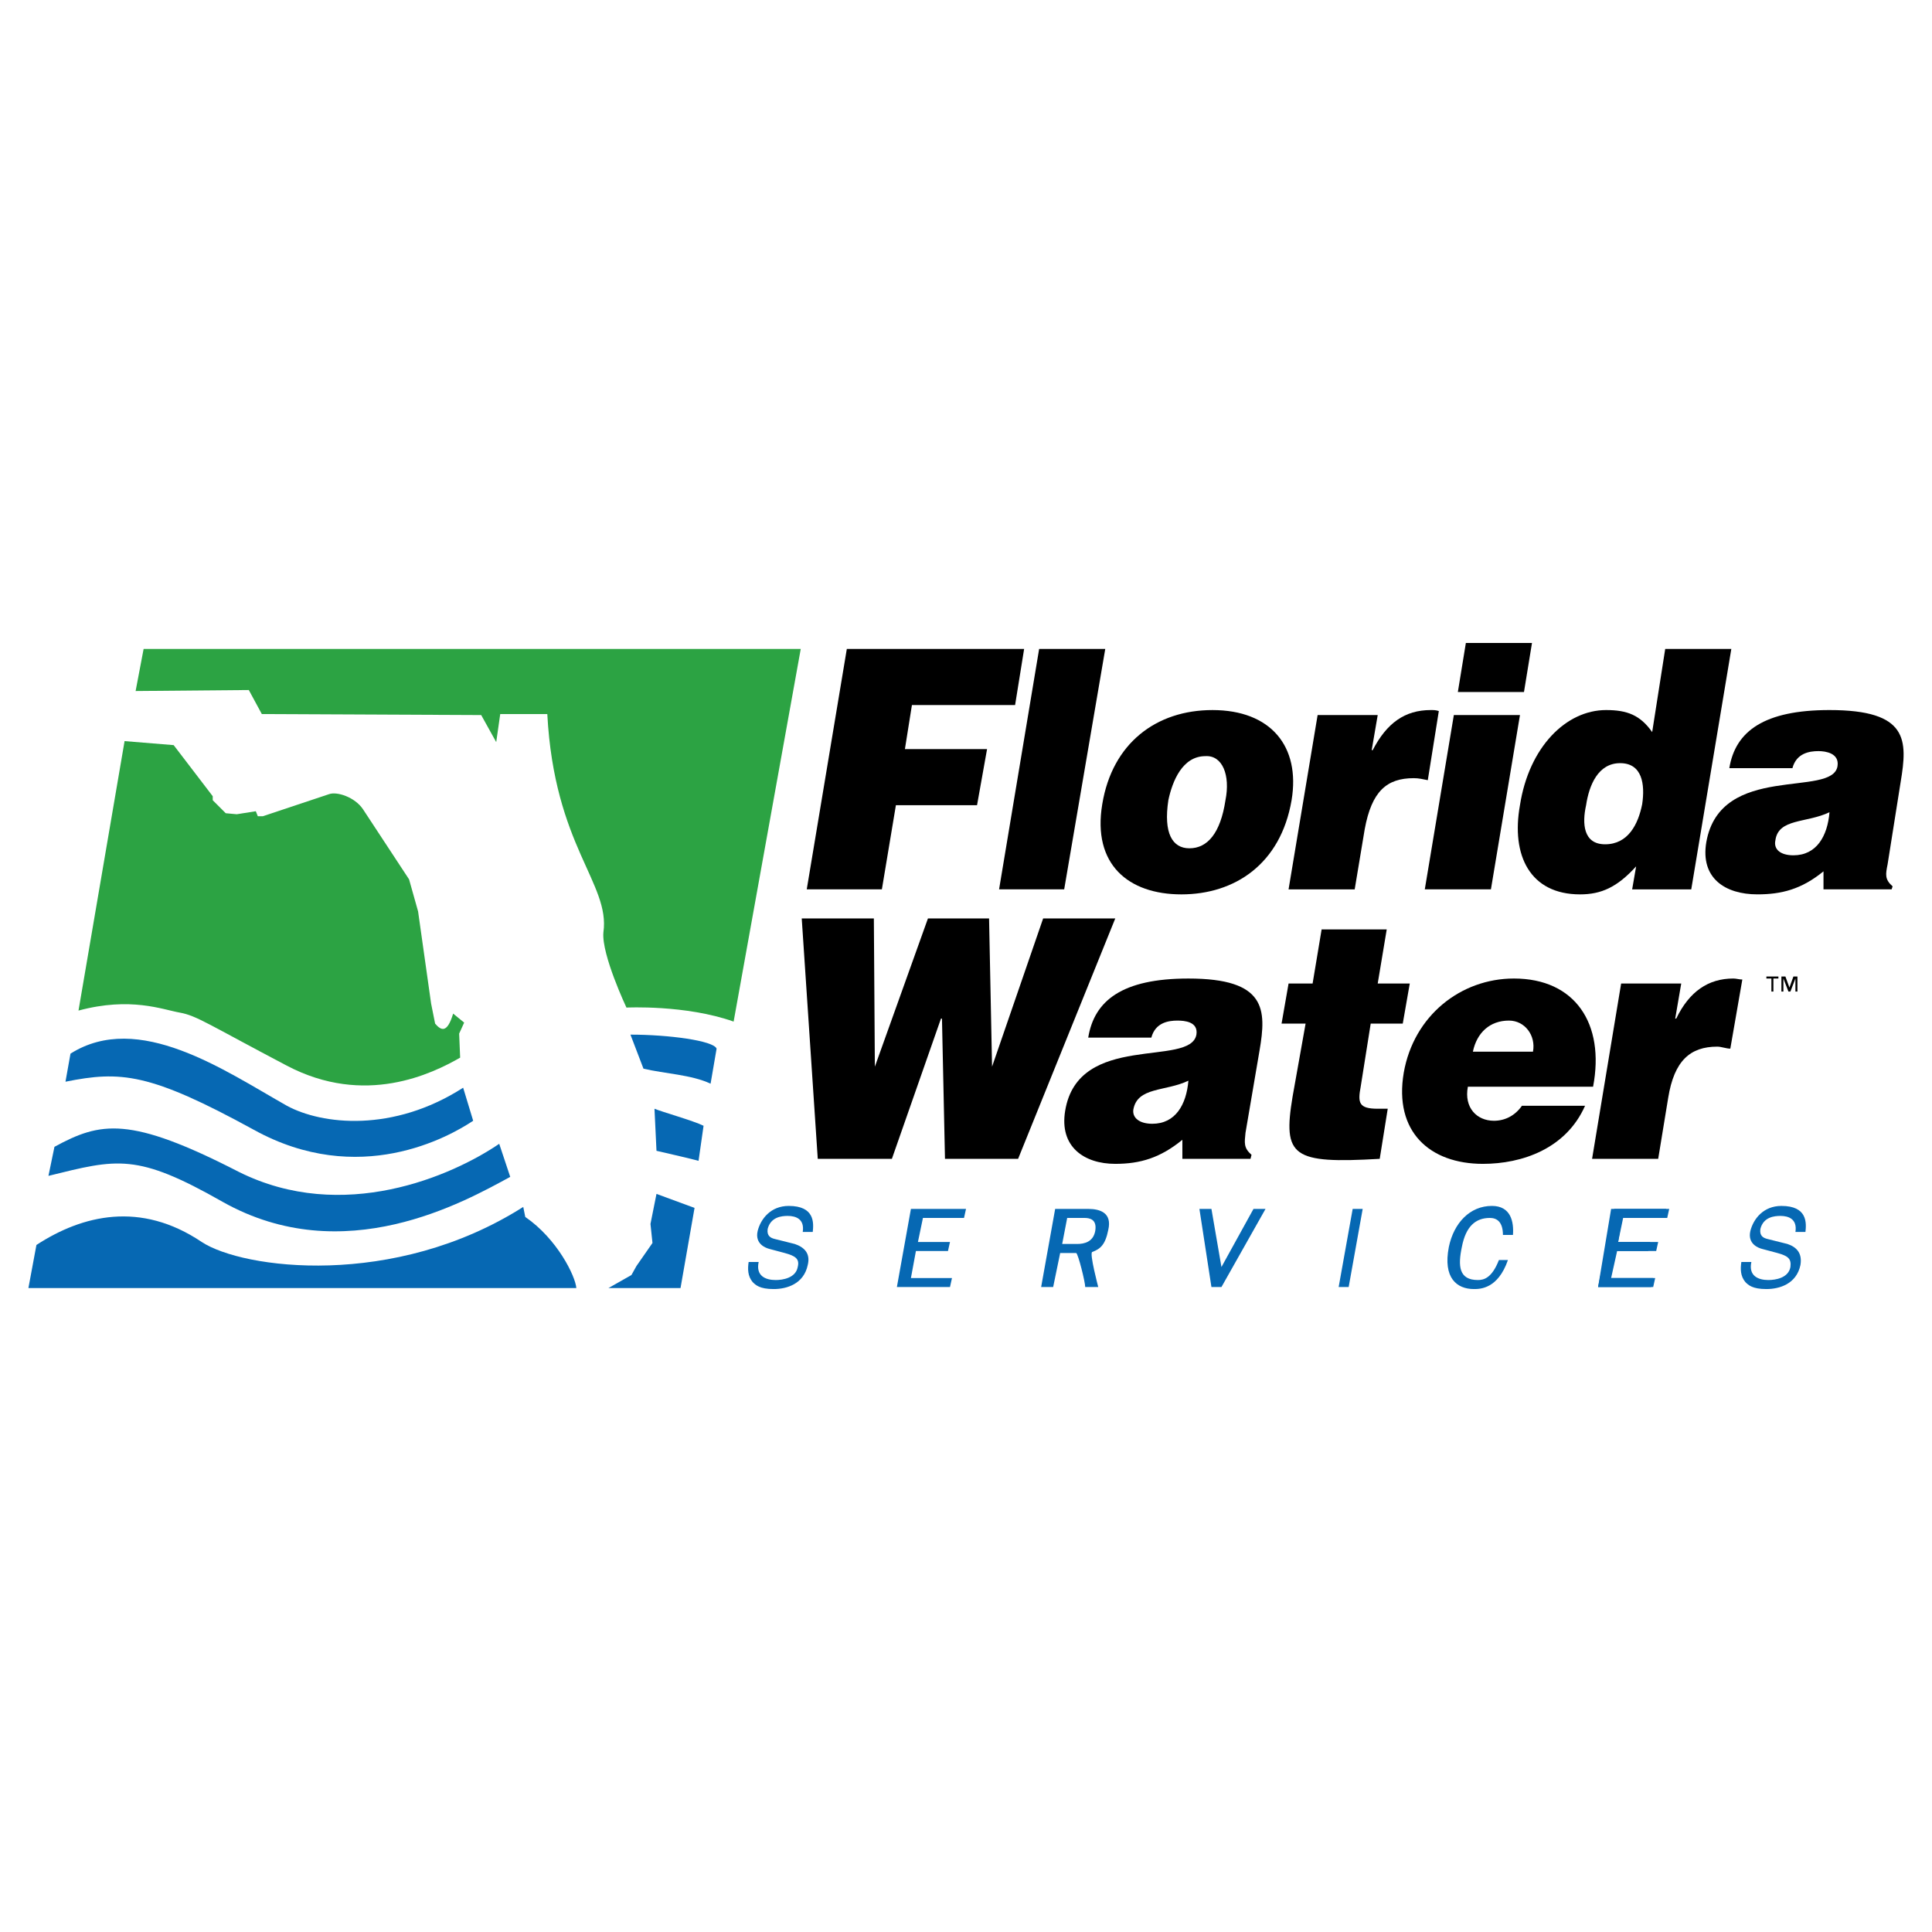 <?xml version="1.0" encoding="utf-8"?>
<!-- Generator: Adobe Illustrator 13.0.0, SVG Export Plug-In . SVG Version: 6.00 Build 14948)  -->
<!DOCTYPE svg PUBLIC "-//W3C//DTD SVG 1.0//EN" "http://www.w3.org/TR/2001/REC-SVG-20010904/DTD/svg10.dtd">
<svg version="1.0" id="Layer_1" xmlns="http://www.w3.org/2000/svg" xmlns:xlink="http://www.w3.org/1999/xlink" x="0px" y="0px"
	 width="192.756px" height="192.756px" viewBox="0 0 192.756 192.756" enable-background="new 0 0 192.756 192.756"
	 xml:space="preserve">
<g>
	<polygon fill-rule="evenodd" clip-rule="evenodd" fill="#FFFFFF" points="0,0 192.756,0 192.756,192.756 0,192.756 0,0 	"/>
	<path fill-rule="evenodd" clip-rule="evenodd" fill="#2CA343" d="M14.328,64.747H79.89l-6.696,37.177
		c-4.797-1.697-10.694-1.398-10.694-1.398s-2.499-5.297-2.299-7.496c0.7-4.897-4.897-8.595-5.597-21.787h-4.697l-0.399,2.798
		l-1.499-2.699l-21.887-0.1l-1.299-2.398l-11.293,0.1L14.328,64.747L14.328,64.747z"/>
	<path fill-rule="evenodd" clip-rule="evenodd" fill="#2CA343" d="M12.429,73.941l4.897,0.4l3.898,5.097v0.4l1.299,1.299l1.1,0.1
		l1.899-0.3l0.2,0.5h0.5l6.596-2.199c0.8-0.3,2.599,0.3,3.398,1.5l4.598,6.996l0.899,3.198l1.299,9.194l0.4,2
		c0.6,0.699,1.199,0.998,1.799-1l1.099,0.9l-0.5,1.098l0.1,2.398c-2.799,1.6-9.495,4.898-17.29,0.801s-8.995-4.998-10.694-5.297
		c-1.699-0.301-4.897-1.6-10.094-0.201L12.429,73.941L12.429,73.941z"/>
	<path fill-rule="evenodd" clip-rule="evenodd" fill="#0668B3" d="M6.533,107.922l0.5-2.799c6.796-4.299,15.391,1.699,21.587,5.197
		c3.498,1.898,10.593,2.697,17.589-1.799l1,3.297c-2.398,1.6-11.393,6.697-21.887,0.9C14.928,107.021,12.029,106.822,6.533,107.922
		L6.533,107.922z"/>
	<path fill-rule="evenodd" clip-rule="evenodd" fill="#0668B3" d="M4.833,117.316l0.6-2.898c4.597-2.5,7.496-3.1,18.389,2.498
		c10.394,5.197,21.288,0.4,25.985-2.799l1.099,3.299c-4.597,2.498-16.59,9.295-28.683,2.498
		C13.628,115.018,11.729,115.617,4.833,117.316L4.833,117.316z"/>
	<path fill-rule="evenodd" clip-rule="evenodd" fill="#0668B3" d="M2.834,128.51h54.668c-0.1-1.199-1.899-4.898-5.097-7.096l-0.2-1
		c-12.893,8.195-27.983,6.195-32.081,3.498c-6.096-4.098-11.893-2.699-16.49,0.299L2.834,128.51L2.834,128.51z"/>
	<polygon fill-rule="evenodd" clip-rule="evenodd" fill="#0668B3" points="65.498,119.115 69.295,120.514 67.896,128.51 
		60.701,128.51 62.999,127.209 63.499,126.311 65.098,124.012 64.898,122.113 65.498,119.115 	"/>
	<polygon fill-rule="evenodd" clip-rule="evenodd" points="80.489,88.732 84.487,64.747 102.177,64.747 101.276,70.343 
		90.983,70.343 90.283,74.74 98.479,74.74 97.479,80.337 89.384,80.337 87.985,88.732 80.489,88.732 	"/>
	<polygon fill-rule="evenodd" clip-rule="evenodd" points="99.678,88.732 103.675,64.747 110.271,64.747 106.174,88.732 
		99.678,88.732 	"/>
	<path fill-rule="evenodd" clip-rule="evenodd" d="M120.266,75.44c1.699-0.1,2.498,1.899,1.999,4.398
		c-0.5,3.298-1.799,4.797-3.598,4.797c-1.699,0-2.599-1.499-2.1-4.797C116.968,77.939,117.967,75.44,120.266,75.44L120.266,75.44z
		 M109.972,80.237c-1,5.997,2.599,8.995,7.896,8.995s9.895-2.998,10.993-9.394c0.899-5.397-2.099-8.995-7.896-8.995
		C115.368,70.843,110.971,74.141,109.972,80.237L109.972,80.237z"/>
	<path fill-rule="evenodd" clip-rule="evenodd" d="M131.459,71.342h5.996l-0.6,3.498h0.101c1.398-2.698,3.197-3.998,5.796-3.998
		c0.3,0,0.5,0,0.8,0.1l-1.1,6.896c-0.499-0.1-0.899-0.2-1.399-0.2c-2.698,0-4.197,1.299-4.896,5.097l-0.999,5.997h-6.597
		L131.459,71.342L131.459,71.342z"/>
	<path fill-rule="evenodd" clip-rule="evenodd" d="M142.152,88.732l2.898-17.39h6.597l-2.898,17.39H142.152L142.152,88.732z
		 M146.25,64.147h6.597l-0.8,4.897h-6.597L146.25,64.147L146.25,64.147z"/>
	<path fill-rule="evenodd" clip-rule="evenodd" d="M160.142,84.235c-2.198,0-2.298-2.099-1.898-3.897
		c0.3-1.999,1.199-4.198,3.398-4.198c2.198,0,2.498,2.099,2.198,4.098C163.44,82.236,162.44,84.235,160.142,84.235L160.142,84.235z
		 M168.737,88.732l3.997-23.986h-6.596l-1.3,8.295c-1.199-1.699-2.498-2.199-4.597-2.199c-3.998,0-7.695,3.698-8.595,9.495
		c-0.899,4.997,0.999,8.895,5.996,8.895c2.099,0,3.698-0.7,5.597-2.798l-0.399,2.299H168.737L168.737,88.732z"/>
	<path fill-rule="evenodd" clip-rule="evenodd" d="M178.931,85.334c-1.299,0-1.998-0.6-1.799-1.5c0.3-2.198,3.099-1.699,5.397-2.798
		C182.329,83.436,181.229,85.334,178.931,85.334L178.931,85.334z M188.726,88.732l0.1-0.3c-0.8-0.7-0.699-1.199-0.5-2.199l1.3-8.195
		c0.699-4.198,0.799-7.196-7.096-7.196c-6.496,0-9.395,2.099-9.994,5.796h6.296c0.399-1.499,1.699-1.699,2.599-1.699
		c0.699,0,2.099,0.2,1.898,1.499c-0.499,3.198-11.692-0.399-13.092,7.596c-0.6,3.598,1.898,5.197,5.097,5.197
		c2.398,0,4.397-0.5,6.597-2.298v1.799H188.726L188.726,88.732z"/>
	<polygon fill-rule="evenodd" clip-rule="evenodd" points="98.978,106.422 98.978,106.422 104.075,91.631 111.271,91.631 
		101.576,115.617 94.281,115.617 93.981,101.625 93.881,101.625 88.984,115.617 81.588,115.617 79.989,91.631 87.185,91.631 
		87.285,106.422 87.285,106.422 92.582,91.631 98.679,91.631 98.978,106.422 	"/>
	<path fill-rule="evenodd" clip-rule="evenodd" d="M114.969,112.119c-1.3,0-1.999-0.6-1.898-1.4
		c0.399-2.299,3.197-1.799,5.496-2.898C118.366,110.219,117.268,112.119,114.969,112.119L114.969,112.119z M124.763,115.617
		l0.101-0.4c-0.8-0.699-0.7-1.199-0.6-2.199l1.398-8.195c0.7-4.098,0.7-7.195-7.096-7.195c-6.596,0-9.395,2.199-9.994,5.896h6.297
		c0.399-1.498,1.698-1.699,2.598-1.699c0.7,0,2.1,0.1,1.899,1.4c-0.6,3.297-11.793-0.301-13.093,7.594
		c-0.6,3.6,1.899,5.299,4.997,5.299c2.499,0,4.498-0.602,6.696-2.4v1.9H124.763L124.763,115.617z"/>
	<path fill-rule="evenodd" clip-rule="evenodd" d="M137.655,115.617c-8.695,0.5-9.694-0.201-8.695-6.197l1.3-7.295h-2.398
		l0.699-3.998h2.398l0.899-5.397h6.496l-0.899,5.397h3.198l-0.699,3.998h-3.198l-0.999,6.295c-0.301,1.6-0.2,2.199,1.698,2.199h1
		L137.655,115.617L137.655,115.617z"/>
	<path fill-rule="evenodd" clip-rule="evenodd" d="M146.95,104.924c0.399-1.9,1.698-3.1,3.598-3.1c1.599,0,2.698,1.5,2.398,3.1
		H146.95L146.95,104.924z M158.942,108.42c1.199-6.295-1.799-10.793-7.896-10.793c-5.297,0-9.994,3.697-10.993,9.395
		c-0.999,5.896,2.599,9.096,7.896,9.096c3.897,0,8.295-1.5,10.194-5.797h-6.297c-0.699,0.998-1.699,1.498-2.798,1.498
		c-1.699,0-2.998-1.299-2.599-3.398H158.942L158.942,108.42z"/>
	<path fill-rule="evenodd" clip-rule="evenodd" d="M161.741,98.127h5.996l-0.6,3.498h0.101c1.299-2.699,3.197-3.998,5.696-3.998
		c0.3,0,0.6,0.1,0.899,0.1l-1.199,6.896c-0.4,0-0.899-0.199-1.3-0.199c-2.698,0-4.297,1.398-4.896,5.096l-1,6.098h-6.596
		L161.741,98.127L161.741,98.127z"/>
	<path fill-rule="evenodd" clip-rule="evenodd" fill="#0668B3" d="M80.089,122.912c0.2-1.299-0.7-1.6-1.5-1.6
		c-0.599,0-1.699,0.102-1.999,1.301c-0.1,0.699,0.3,0.898,0.7,0.998l1.999,0.5c0.899,0.301,1.599,0.9,1.299,2.1
		c-0.4,1.898-2.099,2.398-3.398,2.398c-1.399,0-1.799-0.4-2.099-0.699c-0.5-0.6-0.5-1.301-0.4-2h1c-0.3,1.4,0.7,1.799,1.699,1.799
		c0.7,0,1.999-0.199,2.199-1.299c0.2-0.799-0.2-1.1-1.299-1.398l-1.499-0.4c-0.399-0.1-1.499-0.5-1.199-1.799
		c0.3-1.199,1.299-2.498,3.098-2.498c2.599,0,2.499,1.697,2.398,2.598H80.089L80.089,122.912z"/>
	<path fill-rule="evenodd" clip-rule="evenodd" fill="#0668B3" d="M179.131,122.912c0.2-1.299-0.699-1.6-1.499-1.6
		c-0.6,0-1.699,0.102-1.999,1.301c-0.1,0.699,0.3,0.898,0.7,0.998l1.998,0.5c0.899,0.301,1.499,0.9,1.3,2.1
		c-0.4,1.898-2.1,2.398-3.398,2.398c-1.399,0-1.799-0.4-2.099-0.699c-0.5-0.6-0.5-1.301-0.399-2h0.999
		c-0.3,1.4,0.699,1.799,1.699,1.799c0.699,0,1.999-0.199,2.198-1.299c0.101-0.799-0.199-1.1-1.299-1.398l-1.499-0.4
		c-0.4-0.1-1.499-0.5-1.199-1.799c0.3-1.199,1.299-2.498,3.098-2.498c2.599,0,2.499,1.697,2.398,2.598H179.131L179.131,122.912z"/>
	<polygon fill-rule="evenodd" clip-rule="evenodd" fill="#0668B3" points="94.78,128.408 89.483,128.408 90.883,120.613 
		96.38,120.613 96.18,121.514 92.082,121.514 91.583,123.912 94.78,123.912 94.581,124.811 91.382,124.811 90.883,127.51 
		94.98,127.51 94.78,128.408 	"/>
	<polygon fill-rule="evenodd" clip-rule="evenodd" fill="#0668B3" points="164.739,128.408 159.442,128.408 160.742,120.613 
		166.238,120.613 166.039,121.514 161.941,121.514 161.441,123.912 164.64,123.912 164.439,124.811 161.342,124.811 160.742,127.51 
		164.939,127.51 164.739,128.408 	"/>
	<path fill-rule="evenodd" clip-rule="evenodd" fill="#0668B3" d="M105.074,128.408h-1.199l1.399-7.795h3.298
		c1.199,0,2.398,0.4,1.999,2.1c-0.3,1.498-0.8,1.898-1.6,2.197c-0.299,0.102,0.601,3.498,0.601,3.498h-1.3
		c0-0.498-0.699-3.297-0.899-3.396h-1.599L105.074,128.408L105.074,128.408z M105.974,124.111h1.499c0.7,0,1.6-0.199,1.799-1.299
		c0.2-1.199-0.599-1.299-1.099-1.299h-1.699L105.974,124.111L105.974,124.111z"/>
	<polygon fill-rule="evenodd" clip-rule="evenodd" fill="#0668B3" points="125.062,120.613 126.262,120.613 121.864,128.408 
		120.865,128.408 119.666,120.613 120.865,120.613 121.864,126.41 125.062,120.613 	"/>
	<polygon fill-rule="evenodd" clip-rule="evenodd" fill="#0668B3" points="134.557,128.408 133.558,128.408 134.957,120.613 
		135.956,120.613 134.557,128.408 	"/>
	<path fill-rule="evenodd" clip-rule="evenodd" fill="#0668B3" d="M149.948,123.213c0-1.301-0.6-1.699-1.3-1.699
		c-1.398,0-2.398,0.799-2.798,2.898c-0.4,1.898-0.3,3.297,1.599,3.297c0.6,0,1.399-0.199,2.099-1.998h0.899
		c-0.999,2.898-2.798,2.898-3.397,2.898c-1.699,0-3.099-1.1-2.499-4.197c0.5-2.4,2.099-4.098,4.298-4.098
		c1.899,0,2.198,1.598,2.099,2.898H149.948L149.948,123.213z"/>
	<polygon fill-rule="evenodd" clip-rule="evenodd" fill="#0668B3" points="164.939,128.408 159.442,128.408 161.041,120.613 
		166.538,120.613 166.339,121.514 161.841,121.514 161.441,123.912 165.438,123.912 165.239,124.811 161.241,124.811 
		160.642,127.51 165.139,127.51 164.939,128.408 	"/>
	<path fill-rule="evenodd" clip-rule="evenodd" fill="#0668B3" d="M64.199,106.621l-1.299-3.396c3.798,0,8.295,0.6,8.595,1.398
		l-0.6,3.498C68.996,107.221,66.297,107.121,64.199,106.621L64.199,106.621z"/>
	<path fill-rule="evenodd" clip-rule="evenodd" fill="#0668B3" d="M65.498,114.816l-0.2-4.197c0.7,0.301,3.898,1.199,4.897,1.699
		l-0.5,3.498C68.996,115.617,65.498,114.816,65.498,114.816L65.498,114.816z"/>
	<path fill-rule="evenodd" clip-rule="evenodd" d="M178.531,98.527l0.399-1.1h0.4v1.498h-0.2v-1.299l0,0l-0.5,1.299h-0.199
		l-0.5-1.299l0,0v1.299h-0.2v-1.498h0.4L178.531,98.527L178.531,98.527z M177.432,97.627h-0.499v1.299h-0.2v-1.299h-0.5v-0.199
		h1.199V97.627L177.432,97.627z"/>
</g>
</svg>
